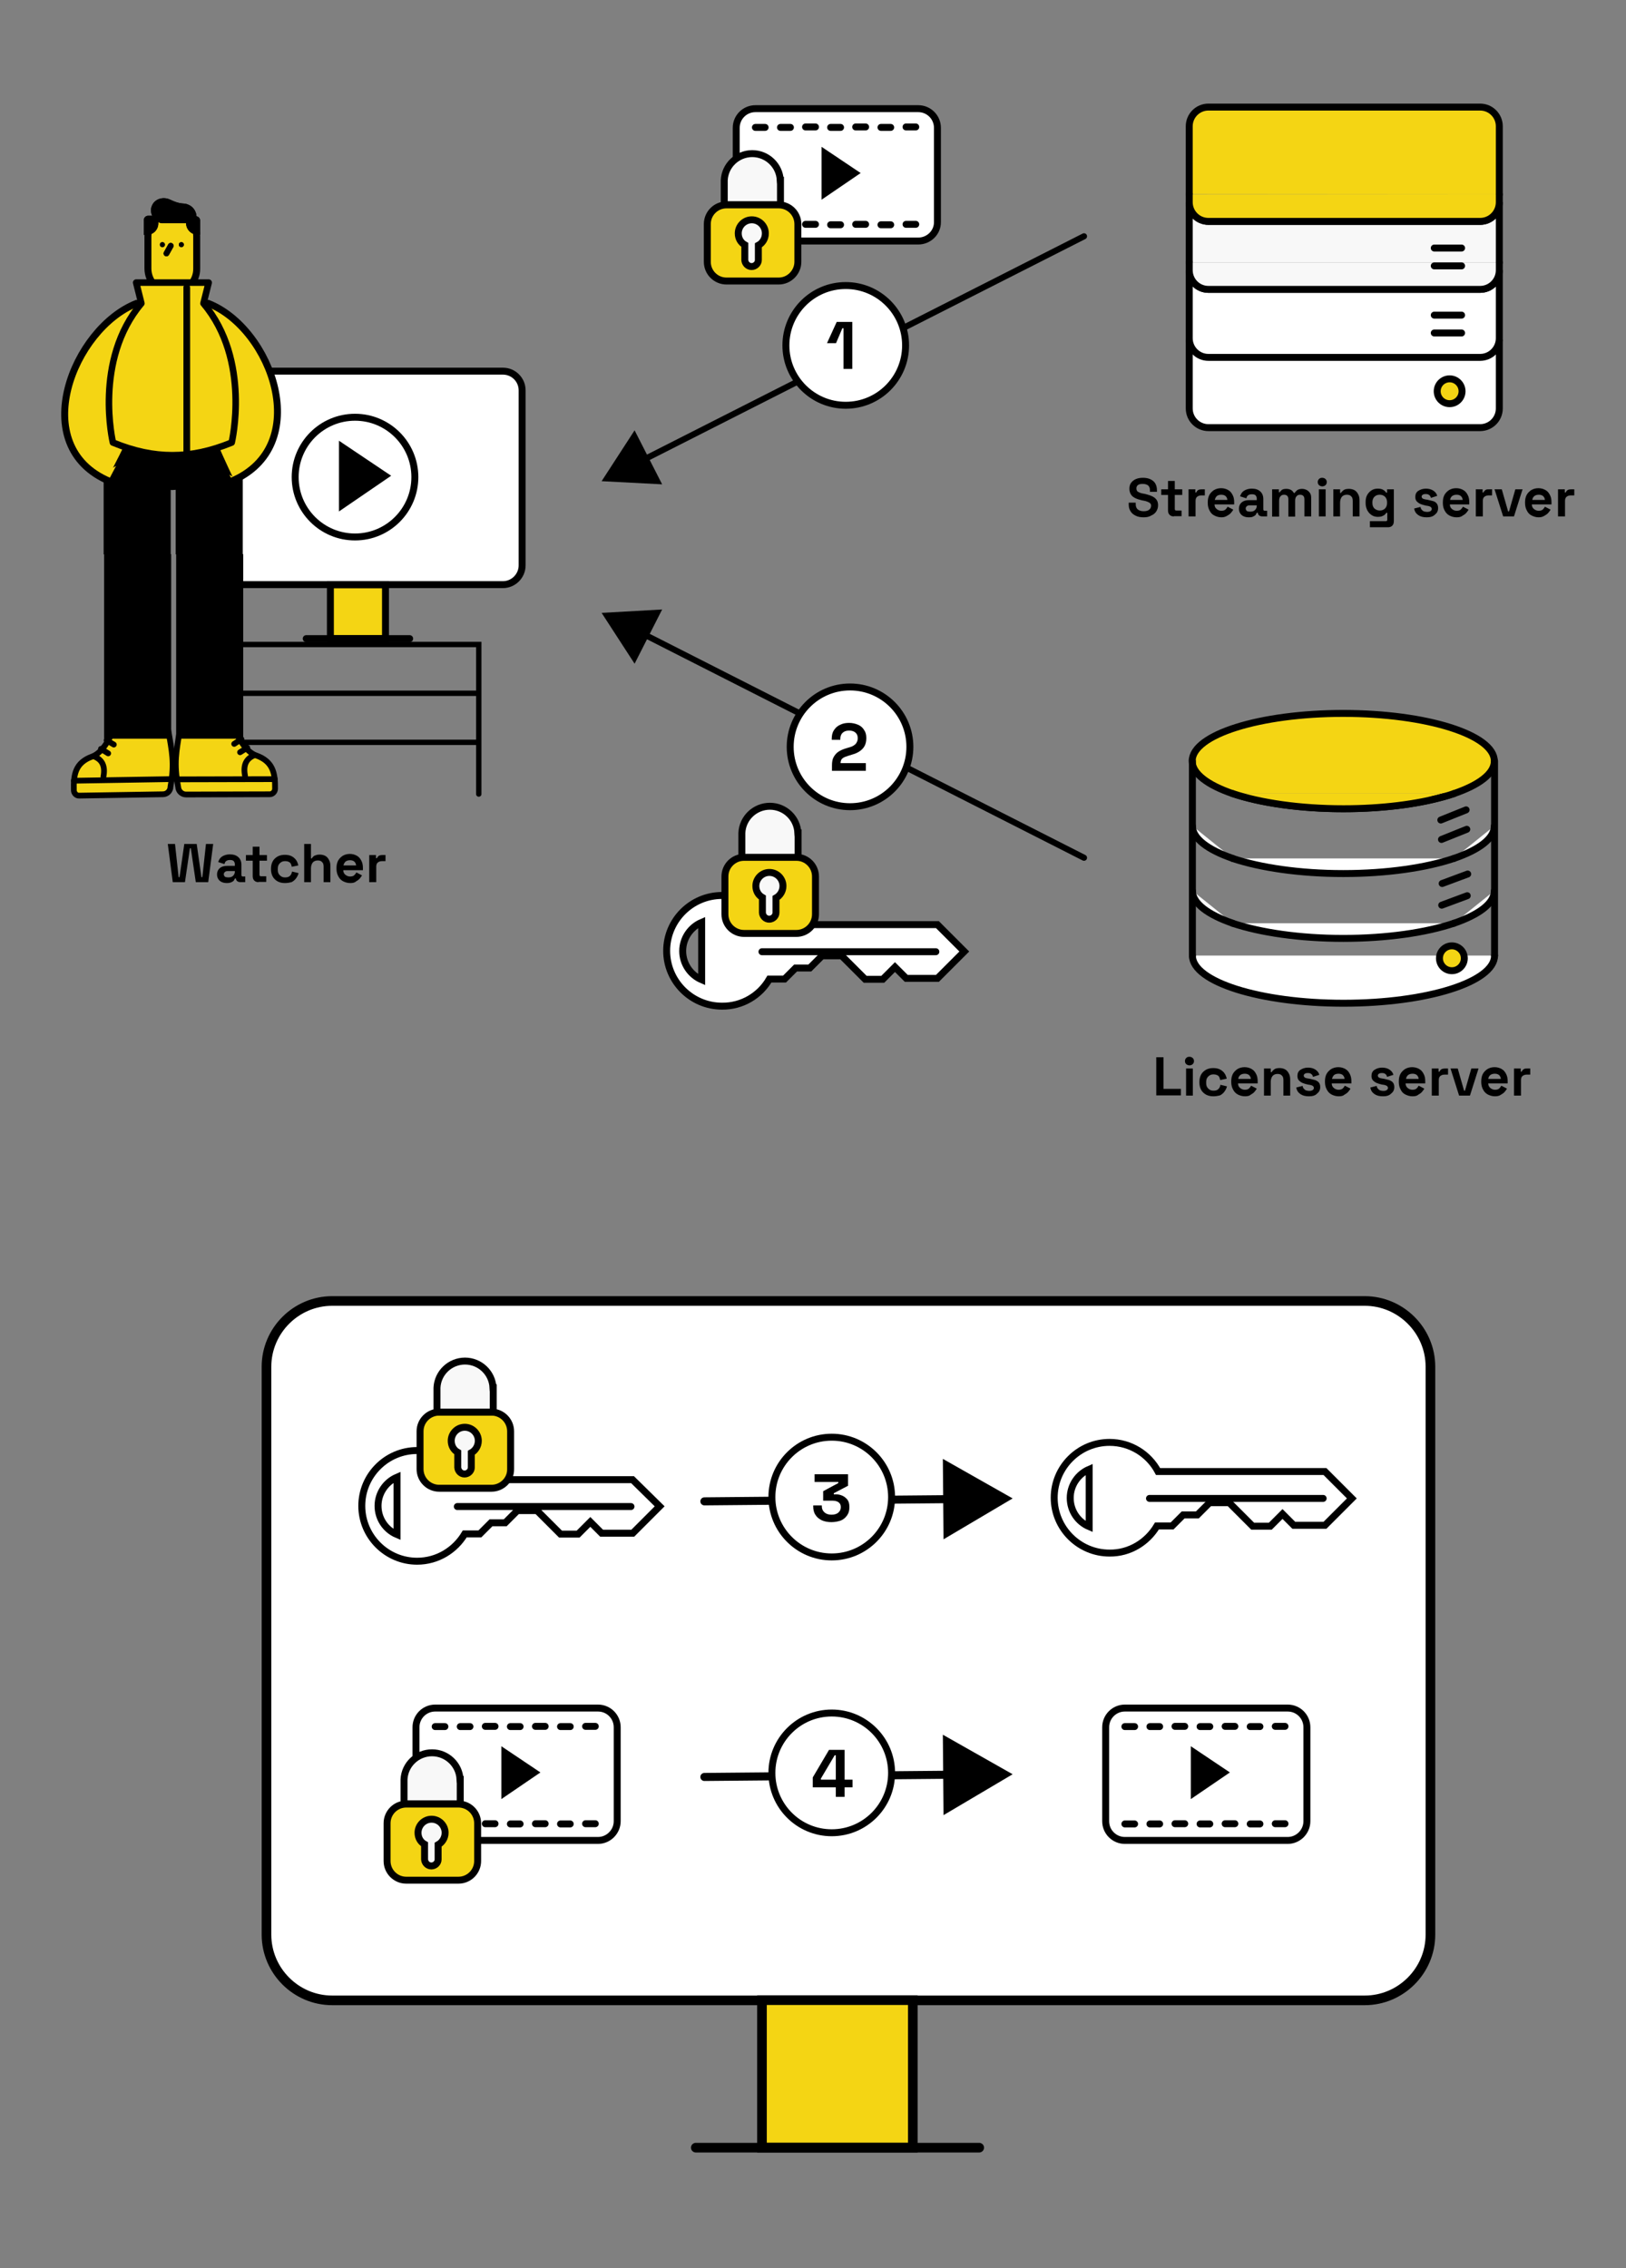 <?xml version="1.0" encoding="utf-8"?>
<!-- Generator: Adobe Illustrator 25.4.1, SVG Export Plug-In . SVG Version: 6.00 Build 0)  -->
<svg version="1.1" id="Warstwa_1" xmlns="http://www.w3.org/2000/svg" xmlns:xlink="http://www.w3.org/1999/xlink" x="0px" y="0px"
	 width="720px" height="1004px" viewBox="0 0 720 1004" style="enable-background:new 0 0 720 1004;" xml:space="preserve">
<rect x="0" y="0" width="720" height="1004" fill="#808080" stroke="none"/>
<style type="text/css">
	.st0{fill:#F4D514;stroke:#000000;stroke-width:4.342;stroke-linecap:round;stroke-miterlimit:10;}
	.st1{fill:#FFFFFF;stroke:#000000;stroke-width:4.324;stroke-linecap:round;stroke-miterlimit:10;}
	.st2{fill:#F8F8F8;stroke:#000000;stroke-width:4.324;stroke-linecap:round;stroke-miterlimit:10;}
	.st3{fill:#F4D514;stroke:#000000;stroke-width:4.324;stroke-linecap:round;stroke-miterlimit:10;}
	.st4{fill:#F8F8F8;}
	.st5{fill:none;stroke:#000000;stroke-width:3.791;stroke-linecap:round;stroke-miterlimit:10;}
	.st6{fill:#F8F8F8;stroke:#000000;stroke-width:3.566;stroke-linecap:round;stroke-miterlimit:10;}
	.st7{fill:#F4D514;stroke:#000000;stroke-width:4.075;stroke-linecap:round;stroke-linejoin:round;stroke-miterlimit:10;}
	.st8{fill:none;stroke:#000000;stroke-width:4.075;stroke-linecap:round;stroke-linejoin:round;stroke-miterlimit:10;}
	.st9{fill:#F4D514;stroke:#000000;stroke-width:3.581;stroke-linecap:round;stroke-miterlimit:10;}
	.st10{fill:#FF4D5B;stroke:#000000;stroke-width:3.566;stroke-linecap:round;stroke-miterlimit:10;}
	.st11{fill:none;stroke:#000000;stroke-width:4.324;stroke-linecap:round;stroke-miterlimit:10;}
	.st12{fill:none;stroke:#000000;stroke-width:3.345;stroke-linecap:round;stroke-miterlimit:10;}
	.st13{fill:#FFFFFF;stroke:#000000;stroke-width:6;stroke-linecap:round;stroke-miterlimit:10;}
	.st14{fill:#F4D514;stroke:#000000;stroke-width:6;stroke-linecap:round;stroke-miterlimit:10;}
	.st15{fill:#F8F8F8;stroke:#000000;stroke-width:6;stroke-linecap:round;stroke-miterlimit:10;}
	.st16{fill:none;stroke:#000000;stroke-width:5.013;stroke-linecap:round;stroke-miterlimit:10;}
	.st17{fill:#F4D514;stroke:#000000;stroke-width:4.3;stroke-linecap:round;stroke-miterlimit:10;}
	.st18{fill:#F8F8F8;stroke:#000000;stroke-width:4.3;stroke-linecap:round;stroke-miterlimit:10;}
	.st19{fill:#FFFFFF;stroke:#000000;stroke-width:3.075;stroke-linecap:round;stroke-miterlimit:10;}
	.st20{fill:#F8F8F8;stroke:#000000;stroke-width:3.075;stroke-linecap:round;stroke-miterlimit:10;}
	.st21{fill:#F4D514;stroke:#000000;stroke-width:3.075;stroke-linecap:round;stroke-miterlimit:10;}
	.st22{fill:none;stroke:#000000;stroke-width:2.696;stroke-linecap:round;stroke-miterlimit:10;}
	.st23{fill:#F8F8F8;stroke:#000000;stroke-width:2.536;stroke-linecap:round;stroke-miterlimit:10;}
	.st24{fill:#F4D514;stroke:#000000;stroke-width:2.898;stroke-linecap:round;stroke-linejoin:round;stroke-miterlimit:10;}
	.st25{fill:none;stroke:#000000;stroke-width:2.898;stroke-linecap:round;stroke-linejoin:round;stroke-miterlimit:10;}
	.st26{fill:#F4D514;stroke:#000000;stroke-width:2.546;stroke-linecap:round;stroke-miterlimit:10;}
	.st27{fill:#FF4D5B;stroke:#000000;stroke-width:2.536;stroke-linecap:round;stroke-miterlimit:10;}
	.st28{fill:none;stroke:#000000;stroke-width:3.075;stroke-linecap:round;stroke-miterlimit:10;}
	.st29{fill:none;stroke:#000000;stroke-width:2.379;stroke-linecap:round;stroke-miterlimit:10;}
	.st30{fill:#FFFFFF;stroke:#000000;stroke-width:4.266;stroke-linecap:round;stroke-miterlimit:10;}
	.st31{fill:#F4D514;stroke:#000000;stroke-width:4.266;stroke-linecap:round;stroke-miterlimit:10;}
	.st32{fill:#F8F8F8;stroke:#000000;stroke-width:4.266;stroke-linecap:round;stroke-miterlimit:10;}
	.st33{fill:none;stroke:#000000;stroke-width:3.564;stroke-linecap:round;stroke-miterlimit:10;}
</style>
<path class="st19" d="M222.7,258.8H94.3c-4.7,0-8.5-3.8-8.5-8.5v-77.5c0-4.7,3.8-8.5,8.5-8.5h128.4c4.7,0,8.5,3.8,8.5,8.5v77.5
	C231.2,254.9,227.4,258.8,222.7,258.8z"/>
<circle class="st19" cx="157.2" cy="211.2" r="26.5"/>
<path d="M150.1,195.1v31.3l23.1-15.8L150.1,195.1z"/>
<path class="st19" d="M526.6,150.7v30.1c0,4.7,3.8,8.5,8.5,8.5h120.3c4.7,0,8.5-3.8,8.5-8.5v-30.1"/>
<g>
	<path d="M76.5,390.5l-2.2-16.9h3.2l1.6,14.7h0.4l2.1-14.7h5.5l2.1,14.7h0.4l1.6-14.7h3.2l-2.2,16.9h-5.5l-2.2-15h-0.4l-2.2,15H76.5
		z"/>
	<path d="M100.6,390.9c-0.9,0-1.6-0.1-2.3-0.4c-0.7-0.3-1.2-0.7-1.6-1.3c-0.4-0.6-0.6-1.3-0.6-2.1c0-0.8,0.2-1.5,0.6-2.1
		c0.4-0.6,0.9-1,1.6-1.3c0.7-0.3,1.5-0.4,2.4-0.4h3.3v-0.7c0-0.6-0.2-1-0.5-1.4c-0.4-0.4-0.9-0.5-1.7-0.5c-0.8,0-1.3,0.2-1.7,0.5
		c-0.4,0.3-0.6,0.8-0.7,1.3l-2.8-0.9c0.2-0.6,0.5-1.2,0.9-1.7c0.4-0.5,1-0.9,1.7-1.2c0.7-0.3,1.6-0.5,2.6-0.5c1.6,0,2.8,0.4,3.7,1.2
		c0.9,0.8,1.4,1.9,1.4,3.4v4.5c0,0.5,0.2,0.7,0.7,0.7h1v2.5h-2c-0.6,0-1.1-0.1-1.5-0.4c-0.4-0.3-0.6-0.7-0.6-1.2v0H104
		c-0.1,0.2-0.2,0.4-0.4,0.8c-0.2,0.3-0.6,0.6-1.1,0.8C102.1,390.7,101.4,390.9,100.6,390.9z M101.1,388.4c0.9,0,1.6-0.2,2.1-0.7
		c0.5-0.5,0.8-1.1,0.8-1.9v-0.2h-3.1c-0.6,0-1,0.1-1.3,0.4c-0.3,0.2-0.5,0.6-0.5,1c0,0.4,0.2,0.8,0.5,1.1
		C100,388.3,100.5,388.4,101.1,388.4z"/>
	<path d="M114.5,390.5c-0.8,0-1.4-0.2-1.9-0.7c-0.5-0.5-0.7-1.1-0.7-2V381h-3v-2.5h3v-3.7h3v3.7h3.3v2.5h-3.3v6.2
		c0,0.5,0.2,0.7,0.7,0.7h2.3v2.5H114.5z"/>
	<path d="M126.2,390.9c-1.2,0-2.2-0.2-3.2-0.7c-0.9-0.5-1.7-1.2-2.2-2.1c-0.5-0.9-0.8-2-0.8-3.3v-0.3c0-1.3,0.3-2.4,0.8-3.3
		c0.5-0.9,1.3-1.6,2.2-2.1c0.9-0.5,2-0.7,3.2-0.7c1.1,0,2.1,0.2,2.9,0.6c0.8,0.4,1.5,1,2,1.7c0.5,0.7,0.8,1.5,1,2.4l-2.9,0.6
		c-0.1-0.5-0.2-0.9-0.4-1.3c-0.2-0.4-0.5-0.7-1-0.9c-0.4-0.2-0.9-0.3-1.5-0.3c-0.6,0-1.2,0.1-1.7,0.4c-0.5,0.3-0.9,0.7-1.2,1.2
		c-0.3,0.5-0.4,1.2-0.4,1.9v0.2c0,0.8,0.1,1.4,0.4,1.9c0.3,0.5,0.7,0.9,1.2,1.2c0.5,0.3,1,0.4,1.7,0.4c0.9,0,1.6-0.2,2.1-0.7
		c0.5-0.5,0.8-1.1,0.9-1.9l2.9,0.7c-0.2,0.9-0.6,1.6-1.1,2.3c-0.5,0.7-1.2,1.3-2,1.7C128.3,390.7,127.3,390.9,126.2,390.9z"/>
	<path d="M134.7,390.5v-16.9h3v6.4h0.4c0.1-0.3,0.3-0.5,0.6-0.8c0.3-0.3,0.6-0.5,1.1-0.6c0.5-0.2,1-0.3,1.8-0.3
		c0.9,0,1.8,0.2,2.5,0.6c0.7,0.4,1.2,1,1.6,1.8c0.4,0.7,0.6,1.6,0.6,2.6v7.2h-3v-6.9c0-0.9-0.2-1.6-0.7-2c-0.4-0.5-1.1-0.7-1.9-0.7
		c-0.9,0-1.7,0.3-2.2,0.9c-0.5,0.6-0.8,1.5-0.8,2.6v6.1H134.7z"/>
	<path d="M155.1,390.9c-1.2,0-2.2-0.3-3.2-0.8c-0.9-0.5-1.6-1.2-2.1-2.2c-0.5-0.9-0.8-2-0.8-3.3v-0.3c0-1.3,0.2-2.3,0.7-3.3
		c0.5-0.9,1.2-1.6,2.1-2.2c0.9-0.5,1.9-0.8,3.1-0.8c1.2,0,2.2,0.3,3.1,0.8c0.9,0.5,1.5,1.2,2,2.2c0.5,0.9,0.7,2,0.7,3.2v1h-8.7
		c0,0.8,0.3,1.5,0.9,2s1.3,0.8,2.1,0.8c0.9,0,1.5-0.2,1.9-0.6c0.4-0.4,0.7-0.8,0.9-1.2l2.5,1.3c-0.2,0.4-0.6,0.9-1,1.4
		c-0.4,0.5-1,0.9-1.7,1.3C157.1,390.7,156.2,390.9,155.1,390.9z M152.1,383.1h5.6c-0.1-0.7-0.3-1.2-0.8-1.7
		c-0.5-0.4-1.1-0.6-1.9-0.6c-0.8,0-1.5,0.2-2,0.6C152.5,381.9,152.2,382.5,152.1,383.1z"/>
	<path d="M163.5,390.5v-12h3v1.4h0.4c0.2-0.5,0.5-0.8,0.9-1.1c0.4-0.2,0.9-0.3,1.4-0.3h1.5v2.7h-1.5c-0.8,0-1.4,0.2-1.9,0.6
		c-0.5,0.4-0.7,1-0.7,1.9v6.8H163.5z"/>
</g>
<g>
	<path d="M506.4,229c-1.3,0-2.5-0.2-3.5-0.7c-1-0.5-1.8-1.1-2.3-2c-0.6-0.9-0.8-1.9-0.8-3.1v-0.7h3.1v0.7c0,1,0.3,1.8,0.9,2.3
		c0.6,0.5,1.5,0.8,2.6,0.8c1.1,0,1.9-0.2,2.5-0.7c0.5-0.4,0.8-1,0.8-1.7c0-0.5-0.1-0.8-0.4-1.1c-0.3-0.3-0.7-0.5-1.2-0.7
		c-0.5-0.2-1.1-0.4-1.8-0.5l-0.6-0.1c-1.2-0.3-2.2-0.6-3-1c-0.8-0.4-1.5-0.9-1.9-1.6c-0.4-0.6-0.7-1.5-0.7-2.5c0-1,0.2-1.9,0.7-2.6
		c0.5-0.7,1.2-1.3,2.1-1.7c0.9-0.4,1.9-0.6,3.2-0.6s2.3,0.2,3.2,0.6c0.9,0.4,1.7,1,2.2,1.8c0.5,0.8,0.8,1.8,0.8,3.1v0.7h-3.1v-0.7
		c0-0.6-0.1-1.2-0.4-1.6c-0.2-0.4-0.6-0.7-1.1-0.9c-0.5-0.2-1-0.3-1.7-0.3c-1,0-1.7,0.2-2.1,0.5c-0.5,0.4-0.7,0.9-0.7,1.5
		c0,0.4,0.1,0.8,0.3,1.1c0.2,0.3,0.5,0.5,1,0.7c0.4,0.2,1,0.4,1.7,0.5l0.6,0.1c1.2,0.3,2.3,0.6,3.2,1c0.9,0.4,1.6,0.9,2.1,1.6
		c0.5,0.7,0.7,1.5,0.7,2.5c0,1-0.3,1.9-0.8,2.7c-0.5,0.8-1.3,1.4-2.2,1.8C508.8,228.8,507.7,229,506.4,229z"/>
	<path d="M519.8,228.6c-0.8,0-1.4-0.2-1.9-0.7c-0.5-0.5-0.7-1.1-0.7-2v-6.8h-3v-2.5h3v-3.7h3v3.7h3.3v2.5h-3.3v6.2
		c0,0.5,0.2,0.7,0.7,0.7h2.3v2.5H519.8z"/>
	<path d="M526.3,228.6v-12h3v1.4h0.4c0.2-0.5,0.5-0.8,0.9-1.1c0.4-0.2,0.9-0.3,1.4-0.3h1.5v2.7H532c-0.8,0-1.4,0.2-1.9,0.6
		c-0.5,0.4-0.7,1-0.7,1.9v6.8H526.3z"/>
	<path d="M540.9,229c-1.2,0-2.2-0.3-3.2-0.8s-1.6-1.2-2.1-2.2c-0.5-0.9-0.8-2-0.8-3.3v-0.3c0-1.3,0.2-2.3,0.7-3.3
		c0.5-0.9,1.2-1.6,2.1-2.2c0.9-0.5,1.9-0.8,3.1-0.8c1.2,0,2.2,0.3,3.1,0.8c0.9,0.5,1.5,1.2,2,2.2c0.5,0.9,0.7,2,0.7,3.2v1h-8.7
		c0,0.8,0.3,1.5,0.9,2c0.6,0.5,1.3,0.8,2.1,0.8c0.9,0,1.5-0.2,1.9-0.6c0.4-0.4,0.7-0.8,0.9-1.2l2.5,1.3c-0.2,0.4-0.6,0.9-1,1.4
		c-0.4,0.5-1,0.9-1.7,1.3S542,229,540.9,229z M537.9,221.3h5.6c-0.1-0.7-0.3-1.2-0.8-1.7c-0.5-0.4-1.1-0.6-1.9-0.6
		c-0.8,0-1.5,0.2-2,0.6C538.4,220,538.1,220.6,537.9,221.3z"/>
	<path d="M553.1,229c-0.9,0-1.6-0.1-2.3-0.4c-0.7-0.3-1.2-0.7-1.6-1.3c-0.4-0.6-0.6-1.3-0.6-2.1c0-0.8,0.2-1.5,0.6-2.1
		c0.4-0.6,0.9-1,1.6-1.3c0.7-0.3,1.5-0.4,2.4-0.4h3.3v-0.7c0-0.6-0.2-1-0.5-1.4c-0.4-0.4-0.9-0.5-1.7-0.5c-0.8,0-1.3,0.2-1.7,0.5
		s-0.6,0.8-0.7,1.3l-2.8-0.9c0.2-0.6,0.5-1.2,0.9-1.7c0.4-0.5,1-0.9,1.7-1.2c0.7-0.3,1.6-0.5,2.6-0.5c1.6,0,2.8,0.4,3.7,1.2
		c0.9,0.8,1.4,1.9,1.4,3.4v4.5c0,0.5,0.2,0.7,0.7,0.7h1v2.5h-2c-0.6,0-1.1-0.1-1.5-0.4c-0.4-0.3-0.6-0.7-0.6-1.2v0h-0.5
		c-0.1,0.2-0.2,0.4-0.4,0.8c-0.2,0.3-0.6,0.6-1.1,0.8C554.6,228.9,553.9,229,553.1,229z M553.6,226.5c0.9,0,1.6-0.2,2.1-0.7
		c0.5-0.5,0.8-1.1,0.8-1.9v-0.2h-3.1c-0.6,0-1,0.1-1.3,0.4c-0.3,0.2-0.5,0.6-0.5,1c0,0.4,0.2,0.8,0.5,1.1
		C552.5,226.4,553,226.5,553.6,226.5z"/>
	<path d="M563.3,228.6v-12h3v1.3h0.4c0.2-0.4,0.6-0.8,1-1.1c0.5-0.3,1.1-0.4,1.9-0.4c0.9,0,1.5,0.2,2.1,0.5c0.5,0.3,0.9,0.8,1.2,1.3
		h0.4c0.3-0.5,0.7-0.9,1.2-1.3c0.5-0.3,1.2-0.5,2.1-0.5c0.7,0,1.4,0.2,2,0.5c0.6,0.3,1.1,0.8,1.5,1.4c0.4,0.6,0.5,1.4,0.5,2.4v7.9
		h-3V221c0-0.7-0.2-1.2-0.5-1.5c-0.3-0.3-0.8-0.5-1.4-0.5c-0.7,0-1.2,0.2-1.6,0.7c-0.4,0.4-0.6,1.1-0.6,1.9v7.1h-3V221
		c0-0.7-0.2-1.2-0.5-1.5c-0.3-0.3-0.8-0.5-1.4-0.5c-0.7,0-1.2,0.2-1.6,0.7c-0.4,0.4-0.6,1.1-0.6,1.9v7.1H563.3z"/>
	<path d="M585.5,215.3c-0.5,0-1-0.2-1.4-0.5c-0.4-0.4-0.6-0.8-0.6-1.4c0-0.6,0.2-1,0.6-1.4c0.4-0.4,0.8-0.5,1.4-0.5
		c0.6,0,1,0.2,1.4,0.5c0.4,0.4,0.6,0.8,0.6,1.4c0,0.6-0.2,1-0.6,1.4C586.5,215.1,586.1,215.3,585.5,215.3z M584,228.6v-12h3v12H584z
		"/>
	<path d="M590.4,228.6v-12h3v1.6h0.4c0.2-0.4,0.6-0.8,1.1-1.2c0.5-0.4,1.3-0.6,2.4-0.6c0.9,0,1.8,0.2,2.5,0.6c0.7,0.4,1.2,1,1.6,1.8
		c0.4,0.7,0.6,1.6,0.6,2.6v7.2h-3v-6.9c0-0.9-0.2-1.6-0.7-2c-0.4-0.5-1.1-0.7-1.9-0.7c-0.9,0-1.7,0.3-2.2,0.9
		c-0.5,0.6-0.8,1.5-0.8,2.6v6.1H590.4z"/>
	<path d="M604.7,222.7v-0.4c0-1.3,0.2-2.3,0.7-3.2c0.5-0.9,1.2-1.6,2-2.1c0.8-0.5,1.7-0.7,2.7-0.7c1.1,0,1.9,0.2,2.5,0.6
		c0.6,0.4,1,0.8,1.2,1.2h0.4v-1.5h3v14.1c0,0.8-0.2,1.5-0.7,2c-0.5,0.5-1.1,0.7-1.9,0.7h-8v-2.7h7c0.5,0,0.7-0.2,0.7-0.7V227h-0.4
		c-0.2,0.3-0.4,0.5-0.7,0.8c-0.3,0.3-0.7,0.5-1.2,0.7c-0.5,0.2-1.1,0.3-1.8,0.3c-1,0-1.9-0.2-2.7-0.7c-0.8-0.5-1.5-1.2-2-2.1
		C605,225,604.7,224,604.7,222.7z M611,226c0.9,0,1.7-0.3,2.3-0.9c0.6-0.6,0.9-1.4,0.9-2.5v-0.2c0-1.1-0.3-1.9-0.9-2.5
		c-0.6-0.6-1.4-0.9-2.4-0.9c-0.9,0-1.7,0.3-2.3,0.9c-0.6,0.6-0.9,1.4-0.9,2.5v0.2c0,1.1,0.3,1.9,0.9,2.5
		C609.3,225.7,610.1,226,611,226z"/>
	<path d="M631.8,229c-1.6,0-2.8-0.3-3.8-1c-1-0.7-1.6-1.6-1.8-2.9l2.8-0.7c0.1,0.6,0.3,1,0.6,1.3c0.3,0.3,0.6,0.6,1,0.7
		s0.8,0.2,1.3,0.2c0.7,0,1.2-0.1,1.6-0.4c0.3-0.2,0.5-0.6,0.5-0.9s-0.2-0.7-0.5-0.9c-0.3-0.2-0.8-0.4-1.5-0.5l-0.7-0.1
		c-0.8-0.2-1.6-0.4-2.3-0.7c-0.7-0.3-1.2-0.7-1.7-1.2c-0.4-0.5-0.6-1.1-0.6-1.9c0-1.2,0.4-2.1,1.3-2.7c0.9-0.6,2-1,3.4-1
		c1.3,0,2.4,0.3,3.3,0.9c0.9,0.6,1.5,1.4,1.7,2.3l-2.8,0.9c-0.1-0.6-0.4-1-0.8-1.3c-0.4-0.3-0.9-0.4-1.5-0.4c-0.6,0-1,0.1-1.3,0.3
		c-0.3,0.2-0.5,0.5-0.5,0.8c0,0.4,0.2,0.7,0.5,0.9c0.3,0.2,0.8,0.3,1.3,0.4l0.7,0.1c0.9,0.2,1.7,0.4,2.5,0.6s1.3,0.6,1.7,1.1
		c0.4,0.5,0.6,1.2,0.6,2c0,1.3-0.5,2.2-1.4,2.9C634.6,228.6,633.4,229,631.8,229z"/>
	<path d="M645,229c-1.2,0-2.2-0.3-3.2-0.8c-0.9-0.5-1.6-1.2-2.1-2.2c-0.5-0.9-0.8-2-0.8-3.3v-0.3c0-1.3,0.2-2.3,0.7-3.3
		c0.5-0.9,1.2-1.6,2.1-2.2c0.9-0.5,1.9-0.8,3.1-0.8c1.2,0,2.2,0.3,3.1,0.8c0.9,0.5,1.5,1.2,2,2.2c0.5,0.9,0.7,2,0.7,3.2v1H642
		c0,0.8,0.3,1.5,0.9,2c0.6,0.5,1.3,0.8,2.1,0.8c0.9,0,1.5-0.2,1.9-0.6c0.4-0.4,0.7-0.8,0.9-1.2l2.5,1.3c-0.2,0.4-0.6,0.9-1,1.4
		c-0.4,0.5-1,0.9-1.7,1.3C647,228.8,646.1,229,645,229z M642.1,221.3h5.6c-0.1-0.7-0.3-1.2-0.8-1.7c-0.5-0.4-1.1-0.6-1.9-0.6
		c-0.8,0-1.5,0.2-2,0.6C642.5,220,642.2,220.6,642.1,221.3z"/>
	<path d="M653.5,228.6v-12h3v1.4h0.4c0.2-0.5,0.5-0.8,0.9-1.1s0.9-0.3,1.4-0.3h1.5v2.7h-1.5c-0.8,0-1.4,0.2-1.9,0.6
		c-0.5,0.4-0.7,1-0.7,1.9v6.8H653.5z"/>
	<path d="M665.6,228.6l-3.8-12h3.2l2.8,9.8h0.4l2.8-9.8h3.2l-3.8,12H665.6z"/>
	<path d="M681.4,229c-1.2,0-2.2-0.3-3.2-0.8s-1.6-1.2-2.1-2.2c-0.5-0.9-0.8-2-0.8-3.3v-0.3c0-1.3,0.2-2.3,0.7-3.3
		c0.5-0.9,1.2-1.6,2.1-2.2c0.9-0.5,1.9-0.8,3.1-0.8c1.2,0,2.2,0.3,3.1,0.8c0.9,0.5,1.5,1.2,2,2.2c0.5,0.9,0.7,2,0.7,3.2v1h-8.7
		c0,0.8,0.3,1.5,0.9,2c0.6,0.5,1.3,0.8,2.1,0.8c0.9,0,1.5-0.2,1.9-0.6c0.4-0.4,0.7-0.8,0.9-1.2l2.5,1.3c-0.2,0.4-0.6,0.9-1,1.4
		c-0.4,0.5-1,0.9-1.7,1.3S682.5,229,681.4,229z M678.5,221.3h5.6c-0.1-0.7-0.3-1.2-0.8-1.7c-0.5-0.4-1.1-0.6-1.9-0.6
		c-0.8,0-1.5,0.2-2,0.6C678.9,220,678.6,220.6,678.5,221.3z"/>
	<path d="M689.9,228.6v-12h3v1.4h0.4c0.2-0.5,0.5-0.8,0.9-1.1c0.4-0.2,0.9-0.3,1.4-0.3h1.5v2.7h-1.5c-0.8,0-1.4,0.2-1.9,0.6
		c-0.5,0.4-0.7,1-0.7,1.9v6.8H689.9z"/>
</g>
<g>
	<path d="M512,485V468h3.2v14h7.7v2.9H512z"/>
	<path d="M526.7,471.6c-0.5,0-1-0.2-1.4-0.5c-0.4-0.4-0.6-0.8-0.6-1.4c0-0.6,0.2-1,0.6-1.4c0.4-0.4,0.8-0.5,1.4-0.5
		c0.6,0,1,0.2,1.4,0.5c0.4,0.4,0.6,0.8,0.6,1.4c0,0.6-0.2,1-0.6,1.4C527.7,471.4,527.3,471.6,526.7,471.6z M525.2,485v-12h3v12
		H525.2z"/>
	<path d="M537.3,485.3c-1.2,0-2.2-0.2-3.2-0.7c-0.9-0.5-1.7-1.2-2.2-2.1c-0.5-0.9-0.8-2-0.8-3.3v-0.3c0-1.3,0.3-2.4,0.8-3.3
		c0.5-0.9,1.3-1.6,2.2-2.1c0.9-0.5,2-0.7,3.2-0.7c1.1,0,2.1,0.2,2.9,0.6c0.8,0.4,1.5,1,2,1.7c0.5,0.7,0.8,1.5,1,2.4l-2.9,0.6
		c-0.1-0.5-0.2-0.9-0.4-1.3c-0.2-0.4-0.5-0.7-1-0.9s-0.9-0.3-1.5-0.3c-0.6,0-1.2,0.1-1.7,0.4c-0.5,0.3-0.9,0.7-1.2,1.2
		s-0.4,1.2-0.4,1.9v0.2c0,0.8,0.1,1.4,0.4,1.9c0.3,0.5,0.7,0.9,1.2,1.2c0.5,0.3,1,0.4,1.7,0.4c0.9,0,1.6-0.2,2.1-0.7
		c0.5-0.5,0.8-1.1,0.9-1.9l2.9,0.7c-0.2,0.9-0.6,1.6-1.1,2.3c-0.5,0.7-1.2,1.3-2,1.7C539.4,485.1,538.4,485.3,537.3,485.3z"/>
	<path d="M551.3,485.3c-1.2,0-2.2-0.3-3.2-0.8c-0.9-0.5-1.6-1.2-2.1-2.2c-0.5-0.9-0.8-2-0.8-3.3v-0.3c0-1.3,0.2-2.3,0.7-3.3
		c0.5-0.9,1.2-1.6,2.1-2.2c0.9-0.5,1.9-0.8,3.1-0.8c1.2,0,2.2,0.3,3.1,0.8c0.9,0.5,1.5,1.2,2,2.2c0.5,0.9,0.7,2,0.7,3.2v1h-8.7
		c0,0.8,0.3,1.5,0.9,2c0.6,0.5,1.3,0.8,2.1,0.8c0.9,0,1.5-0.2,1.9-0.6c0.4-0.4,0.7-0.8,0.9-1.2l2.5,1.3c-0.2,0.4-0.6,0.9-1,1.4
		c-0.4,0.5-1,0.9-1.7,1.3C553.3,485.1,552.4,485.3,551.3,485.3z M548.3,477.6h5.6c-0.1-0.7-0.3-1.2-0.8-1.7
		c-0.5-0.4-1.1-0.6-1.9-0.6c-0.8,0-1.5,0.2-2,0.6C548.7,476.3,548.4,476.9,548.3,477.6z"/>
	<path d="M559.7,485v-12h3v1.6h0.4c0.2-0.4,0.6-0.8,1.1-1.2c0.5-0.4,1.3-0.6,2.4-0.6c0.9,0,1.8,0.2,2.5,0.6c0.7,0.4,1.2,1,1.6,1.8
		c0.4,0.7,0.6,1.6,0.6,2.6v7.2h-3v-6.9c0-0.9-0.2-1.6-0.7-2c-0.4-0.5-1.1-0.7-1.9-0.7c-0.9,0-1.7,0.3-2.2,0.9
		c-0.5,0.6-0.8,1.5-0.8,2.6v6.1H559.7z"/>
	<path d="M579.6,485.3c-1.6,0-2.8-0.3-3.8-1s-1.6-1.6-1.8-2.9l2.8-0.7c0.1,0.6,0.3,1,0.6,1.3c0.3,0.3,0.6,0.6,1,0.7
		c0.4,0.1,0.8,0.2,1.3,0.2c0.7,0,1.2-0.1,1.6-0.4c0.3-0.2,0.5-0.6,0.5-0.9s-0.2-0.7-0.5-0.9c-0.3-0.2-0.8-0.4-1.5-0.5l-0.7-0.1
		c-0.8-0.2-1.6-0.4-2.3-0.7s-1.2-0.7-1.7-1.2c-0.4-0.5-0.6-1.1-0.6-1.9c0-1.2,0.4-2.1,1.3-2.7c0.9-0.6,2-1,3.4-1
		c1.3,0,2.4,0.3,3.3,0.9c0.9,0.6,1.5,1.4,1.7,2.3l-2.8,0.9c-0.1-0.6-0.4-1-0.8-1.3c-0.4-0.3-0.9-0.4-1.5-0.4c-0.6,0-1,0.1-1.3,0.3
		c-0.3,0.2-0.5,0.5-0.5,0.8c0,0.4,0.2,0.7,0.5,0.9c0.3,0.2,0.8,0.3,1.3,0.4l0.7,0.1c0.9,0.2,1.7,0.4,2.5,0.6
		c0.7,0.3,1.3,0.6,1.7,1.1c0.4,0.5,0.6,1.2,0.6,2c0,1.3-0.5,2.2-1.4,2.9C582.4,485,581.1,485.3,579.6,485.3z"/>
	<path d="M592.8,485.3c-1.2,0-2.2-0.3-3.2-0.8c-0.9-0.5-1.6-1.2-2.1-2.2c-0.5-0.9-0.8-2-0.8-3.3v-0.3c0-1.3,0.2-2.3,0.7-3.3
		c0.5-0.9,1.2-1.6,2.1-2.2c0.9-0.5,1.9-0.8,3.1-0.8c1.2,0,2.2,0.3,3.1,0.8c0.9,0.5,1.5,1.2,2,2.2s0.7,2,0.7,3.2v1h-8.7
		c0,0.8,0.3,1.5,0.9,2c0.6,0.5,1.3,0.8,2.1,0.8c0.9,0,1.5-0.2,1.9-0.6c0.4-0.4,0.7-0.8,0.9-1.2l2.5,1.3c-0.2,0.4-0.6,0.9-1,1.4
		c-0.4,0.5-1,0.9-1.7,1.3C594.8,485.1,593.9,485.3,592.8,485.3z M589.8,477.6h5.6c-0.1-0.7-0.3-1.2-0.8-1.7
		c-0.5-0.4-1.1-0.6-1.9-0.6c-0.8,0-1.5,0.2-2,0.6C590.3,476.3,590,476.9,589.8,477.6z"/>
	<path d="M612.4,485.3c-1.6,0-2.8-0.3-3.8-1c-1-0.7-1.6-1.6-1.8-2.9l2.8-0.7c0.1,0.6,0.3,1,0.6,1.3c0.3,0.3,0.6,0.6,1,0.7
		c0.4,0.1,0.8,0.2,1.3,0.2c0.7,0,1.2-0.1,1.6-0.4c0.3-0.2,0.5-0.6,0.5-0.9s-0.2-0.7-0.5-0.9c-0.3-0.2-0.8-0.4-1.5-0.5l-0.7-0.1
		c-0.8-0.2-1.6-0.4-2.3-0.7c-0.7-0.3-1.2-0.7-1.7-1.2c-0.4-0.5-0.6-1.1-0.6-1.9c0-1.2,0.4-2.1,1.3-2.7c0.9-0.6,2-1,3.4-1
		c1.3,0,2.4,0.3,3.3,0.9c0.9,0.6,1.5,1.4,1.7,2.3l-2.8,0.9c-0.1-0.6-0.4-1-0.8-1.3c-0.4-0.3-0.9-0.4-1.5-0.4c-0.6,0-1,0.1-1.3,0.3
		c-0.3,0.2-0.5,0.5-0.5,0.8c0,0.4,0.2,0.7,0.5,0.9s0.8,0.3,1.3,0.4l0.7,0.1c0.9,0.2,1.7,0.4,2.5,0.6c0.7,0.3,1.3,0.6,1.7,1.1
		c0.4,0.5,0.6,1.2,0.6,2c0,1.3-0.5,2.2-1.4,2.9C615.1,485,613.9,485.3,612.4,485.3z"/>
	<path d="M625.5,485.3c-1.2,0-2.2-0.3-3.2-0.8s-1.6-1.2-2.1-2.2c-0.5-0.9-0.8-2-0.8-3.3v-0.3c0-1.3,0.2-2.3,0.7-3.3
		c0.5-0.9,1.2-1.6,2.1-2.2c0.9-0.5,1.9-0.8,3.1-0.8c1.2,0,2.2,0.3,3.1,0.8c0.9,0.5,1.5,1.2,2,2.2c0.5,0.9,0.7,2,0.7,3.2v1h-8.7
		c0,0.8,0.3,1.5,0.9,2c0.6,0.5,1.3,0.8,2.1,0.8c0.9,0,1.5-0.2,1.9-0.6c0.4-0.4,0.7-0.8,0.9-1.2l2.5,1.3c-0.2,0.4-0.6,0.9-1,1.4
		c-0.4,0.5-1,0.9-1.7,1.3C627.5,485.1,626.6,485.3,625.5,485.3z M622.6,477.6h5.6c-0.1-0.7-0.3-1.2-0.8-1.7
		c-0.5-0.4-1.1-0.6-1.9-0.6c-0.8,0-1.5,0.2-2,0.6C623,476.3,622.7,476.9,622.6,477.6z"/>
	<path d="M634,485v-12h3v1.4h0.4c0.2-0.5,0.5-0.8,0.9-1.1c0.4-0.2,0.9-0.3,1.4-0.3h1.5v2.7h-1.5c-0.8,0-1.4,0.2-1.9,0.6
		c-0.5,0.4-0.7,1-0.7,1.9v6.8H634z"/>
	<path d="M646.1,485l-3.8-12h3.2l2.8,9.8h0.4l2.8-9.8h3.2l-3.8,12H646.1z"/>
	<path d="M662,485.3c-1.2,0-2.2-0.3-3.2-0.8c-0.9-0.5-1.6-1.2-2.1-2.2c-0.5-0.9-0.8-2-0.8-3.3v-0.3c0-1.3,0.2-2.3,0.7-3.3
		c0.5-0.9,1.2-1.6,2.1-2.2c0.9-0.5,1.9-0.8,3.1-0.8c1.2,0,2.2,0.3,3.1,0.8c0.9,0.5,1.5,1.2,2,2.2c0.5,0.9,0.7,2,0.7,3.2v1H659
		c0,0.8,0.3,1.5,0.9,2c0.6,0.5,1.3,0.8,2.1,0.8c0.9,0,1.5-0.2,1.9-0.6c0.4-0.4,0.7-0.8,0.9-1.2l2.5,1.3c-0.2,0.4-0.6,0.9-1,1.4
		c-0.4,0.5-1,0.9-1.7,1.3C664,485.1,663,485.3,662,485.3z M659,477.6h5.6c-0.1-0.7-0.3-1.2-0.8-1.7c-0.5-0.4-1.1-0.6-1.9-0.6
		c-0.8,0-1.5,0.2-2,0.6C659.4,476.3,659.1,476.9,659,477.6z"/>
	<path d="M670.4,485v-12h3v1.4h0.4c0.2-0.5,0.5-0.8,0.9-1.1s0.9-0.3,1.4-0.3h1.5v2.7h-1.5c-0.8,0-1.4,0.2-1.9,0.6
		c-0.5,0.4-0.7,1-0.7,1.9v6.8H670.4z"/>
</g>
<path class="st19" d="M643.8,408.7c-12.2,4.1-29.6,6.7-49,6.7c-19.3,0-36.7-2.6-49-6.7"/>
<path class="st19" d="M528,423c0,11.6,29.9,21.1,66.9,21.1s66.9-9.4,66.9-21.1"/>
<path class="st19" d="M643.8,380c-12.2,4.1-29.6,6.7-49,6.7c-19.3,0-36.7-2.6-49-6.7"/>
<path class="st20" d="M643.8,408.7c11.1-3.8,17.9-8.8,17.9-14.4"/>
<path class="st20" d="M528,394.3c0,5.5,6.8,10.6,17.9,14.4"/>
<path class="st21" d="M643.8,351.3c-12.2,4.1-29.6,6.7-49,6.7c-19.3,0-36.7-2.6-49-6.7"/>
<path class="st20" d="M643.8,380c11.1-3.8,17.9-8.8,17.9-14.4"/>
<path class="st20" d="M528,365.6c0,5.5,6.8,10.6,17.9,14.4"/>
<path class="st21" d="M643.8,351.3c11.1-3.8,17.9-8.8,17.9-14.4c0-11.6-29.9-21.1-66.9-21.1s-66.9,9.4-66.9,21.1
	c0,5.5,6.8,10.6,17.9,14.4"/>
<path class="st21" d="M639.2,352.7c1.6-0.4,3.1-0.9,4.6-1.4"/>
<path class="st21" d="M545.9,351.3c12.2,4.1,29.6,6.7,49,6.7c17,0,32.5-2,44.3-5.3"/>
<line class="st20" x1="528" y1="336.9" x2="528" y2="423"/>
<line class="st20" x1="661.8" y1="336.9" x2="661.8" y2="423"/>
<g>
	<line class="st4" x1="266.4" y1="213" x2="480" y2="104.6"/>
	<g>
		<line class="st22" x1="283.6" y1="204.2" x2="480" y2="104.6"/>
		<g>
			<polygon points="293.2,214.4 266.4,213 281,190.5 			"/>
		</g>
	</g>
</g>
<g>
	<line class="st4" x1="266.4" y1="271.3" x2="480" y2="379.7"/>
	<g>
		<line class="st22" x1="283.6" y1="280" x2="480" y2="379.7"/>
		<g>
			<polygon points="281,293.8 266.4,271.3 293.2,269.8 			"/>
		</g>
	</g>
</g>
<path class="st19" d="M655.4,128.1H535.1c-4.7,0-8.5-3.8-8.5-8.5v30.1c0,4.7,3.8,8.5,8.5,8.5h120.3c4.7,0,8.5-3.8,8.5-8.5v-30.1
	C663.9,124.3,660.1,128.1,655.4,128.1z"/>
<path class="st20" d="M663.9,116.2V89.5c0,4.7-3.8,8.5-8.5,8.5H535.1c-4.7,0-8.5-3.8-8.5-8.5v26.7"/>
<path class="st20" d="M526.6,116.2v3.4c0,4.7,3.8,8.5,8.5,8.5h120.3c4.7,0,8.5-3.8,8.5-8.5v-3.4"/>
<path class="st21" d="M663.9,86.1V55.9c0-4.7-3.8-8.5-8.5-8.5H535.1c-4.7,0-8.5,3.8-8.5,8.5v30.1"/>
<path class="st21" d="M526.6,86.1v3.4c0,4.7,3.8,8.5,8.5,8.5h120.3c4.7,0,8.5-3.8,8.5-8.5v-3.4"/>
<rect x="45.9" y="191.8" width="29.7" height="53.6"/>
<rect x="77.8" y="191.8" width="29.7" height="53.6"/>
<path class="st21" d="M66.7,171.4c0.2-11.7,0.7-23.6-1.3-35.3c-2.5-0.1-2.4-1.9-4.9-1.8c-28.1,11-49,63.3-11.9,78.8
	C48.6,213.1,66.6,179.7,66.7,171.4z"/>
<path class="st21" d="M86,171.4c-0.2-11.7-0.7-23.6,1.3-35.3c2.5-0.1,2.4-1.9,4.9-1.8c28.1,11,47.2,63.3,10.1,78.8
	C102.2,213.1,86.2,179.7,86,171.4z"/>
<path class="st21" d="M76.3,129.7L76.3,129.7c-6,0-10.8-4.9-10.8-10.8v-14.2c0-6,4.9-10.8,10.8-10.8h0c6,0,10.8,4.9,10.8,10.8v14.2
	C87.2,124.8,82.3,129.7,76.3,129.7z"/>
<circle cx="80.3" cy="108.3" r="1.1"/>
<circle cx="71.9" cy="108.3" r="1.1"/>
<line class="st23" x1="75.6" y1="108.8" x2="73.7" y2="112.2"/>
<path d="M83.8,90.8c-0.8-0.4-1.7-0.7-2.6-0.7c-2-0.1-4-0.8-5.8-1.7c0,0,0,0,0,0c-3.1-1.5-6.7-0.4-8,2.4c-1.4,2.8,0,6.3,3.1,7.7
	c0.3,0.1,0.6,0.3,0.9,0.3h4h11c0-0.1,0.1-0.2,0.1-0.3C87.8,95.7,86.6,92.2,83.8,90.8z"/>
<path d="M88.5,103.9h-1c-2.8,0-5.1-2.3-5.1-5.1v-3.1h4.3c1,0,1.9,0.8,1.9,1.9V103.9z"/>
<path d="M63.8,104H65c2.8,0,5.1-2.3,5.1-5.1v-3.4h-4.5c-1,0-1.9,0.8-1.9,1.9V104z"/>
<path class="st24" d="M90.1,134.3l2.3-9.2H75.5H60.3l2.3,9.2C41.3,159.5,50,195.9,50,195.9c9.5,3.9,18,5.6,26.2,5.6v0
	c0,0,0.1,0,0.1,0c0,0,0.1,0,0.1,0v0c8.2,0,16.7-1.7,26.2-5.6C102.6,195.9,111.3,159.5,90.1,134.3z"/>
<line class="st25" x1="82.7" y1="127.3" x2="82.7" y2="199.7"/>
<g>
	<g>
		<path class="st26" d="M74.5,323.1l-22.9-3.8c0,0-3.8,13-10.8,15.6c-7.4,2.7-8.3,7.9-8.1,14.9c0,1.3,1.1,2.5,2.4,2.4l37-0.6
			c1.9,0,3.4-1.5,3.4-3.4C77.4,337.6,76.1,332.7,74.5,323.1z"/>
		<line class="st26" x1="47.9" y1="333.5" x2="44.7" y2="331.5"/>
		<line class="st26" x1="50.4" y1="329.6" x2="47.2" y2="327.7"/>
		<line class="st26" x1="32.7" y1="345.6" x2="75.1" y2="344.9"/>
	</g>
	<path class="st26" d="M41.5,334.8c3.8,1.4,5.2,4.4,4.3,9"/>
</g>
<g>
	<g>
		<path class="st26" d="M79.6,323.2l22.8-4.2c0,0,4,12.9,11,15.4c7.4,2.6,8.5,7.8,8.4,14.7c0,1.3-1,2.5-2.4,2.5l-37,0.1
			c-1.9,0-3.4-1.5-3.5-3.3C76.9,337.7,78.1,332.8,79.6,323.2z"/>
		<line class="st26" x1="106.3" y1="333" x2="109.5" y2="331"/>
		<line class="st26" x1="103.7" y1="329.3" x2="106.9" y2="327.2"/>
		<line class="st26" x1="121.7" y1="344.9" x2="79.3" y2="345"/>
	</g>
	<path class="st26" d="M112.7,334.3c-3.8,1.5-5.1,4.5-4.2,9.1"/>
</g>
<g>
	<rect x="46.1" y="245.3" width="29.7" height="81.7"/>
	<rect x="78" y="245.3" width="29.7" height="81.7"/>
</g>
<ellipse cx="76.3" cy="209.2" rx="7.5" ry="7.7"/>
<circle cx="80.3" cy="108.3" r="1.1"/>
<circle cx="71.9" cy="108.3" r="1.1"/>
<line class="st27" x1="75.6" y1="108.8" x2="73.7" y2="112.2"/>
<path d="M83.8,90.8c-0.8-0.4-1.7-0.7-2.6-0.7c-2-0.1-4-0.8-5.8-1.7c0,0,0,0,0,0c-3.1-1.5-6.7-0.4-8,2.4c-1.4,2.8,0,6.3,3.1,7.7
	c0.3,0.1,0.6,0.3,0.9,0.3h4h11c0-0.1,0.1-0.2,0.1-0.3C87.8,95.7,86.6,92.2,83.8,90.8z"/>
<path d="M88.5,103.9h-1c-2.8,0-5.1-2.3-5.1-5.1v-3.1h4.3c1,0,1.9,0.8,1.9,1.9V103.9z"/>
<path d="M63.8,104H65c2.8,0,5.1-2.3,5.1-5.1v-3.4h-4.5c-1,0-1.9,0.8-1.9,1.9V104z"/>
<line class="st24" x1="82.7" y1="127.3" x2="82.7" y2="199.7"/>
<ellipse cx="76.3" cy="209.2" rx="7.5" ry="7.7"/>
<g>
	<circle class="st19" cx="374.5" cy="152.9" r="26.5"/>
	<g>
		<path d="M373.5,163.3v-18H373l-2.8,6.6h-4l4.3-9.4h6.9v20.8H373.5z"/>
	</g>
</g>
<rect x="146.3" y="258.9" class="st21" width="24.4" height="23.8"/>
<line class="st28" x1="135.6" y1="282.7" x2="181.4" y2="282.7"/>
<polyline class="st29" points="212,351.5 212,285.3 91.7,285.3 91.7,316 "/>
<line class="st29" x1="210.8" y1="306.9" x2="105.2" y2="306.9"/>
<line class="st29" x1="211.4" y1="328.6" x2="107.3" y2="328.6"/>
<path class="st30" d="M604.3,885.5H147.1c-16,0-29.1-13.1-29.1-29.1V605c0-16,13.1-29.1,29.1-29.1h457.2c16,0,29.1,13.1,29.1,29.1
	v251.4C633.4,872.4,620.3,885.5,604.3,885.5z"/>
<rect x="337.4" y="885.4" class="st31" width="66.8" height="65.3"/>
<line class="st32" x1="308.1" y1="950.7" x2="433.6" y2="950.7"/>
<g>
	<path class="st19" d="M340.7,433.4h6.7l4.9-4.9h6.3l5.4-5.4h8.7l10.4,10.4h7.8l5.4-5.4l5,5h13.8l11.9-11.9l-11.9-11.9h-57.3h-16.6
		c-4.1-7.7-12.2-12.9-21.5-12.9c-13.5,0-24.5,11-24.5,24.5c0,13.5,11,24.5,24.5,24.5C328.6,445.5,336.5,440.7,340.7,433.4z
		 M302.3,421c0-5.7,3.5-10.6,8.4-12.7v25.4C305.8,431.6,302.3,426.7,302.3,421z"/>
	<line class="st19" x1="414.4" y1="421.3" x2="337.4" y2="421.3"/>
</g>
<g>
	<line class="st20" x1="647.2" y1="109.8" x2="635.1" y2="109.8"/>
	<line class="st20" x1="647.2" y1="117.7" x2="635.1" y2="117.7"/>
</g>
<g>
	<line class="st20" x1="647.2" y1="139.5" x2="635.1" y2="139.5"/>
	<line class="st20" x1="647.2" y1="147.4" x2="635.1" y2="147.4"/>
</g>
<circle class="st21" cx="641.9" cy="173.2" r="5.5"/>
<line class="st20" x1="649.2" y1="358.5" x2="638" y2="363"/>
<line class="st20" x1="649.5" y1="367.1" x2="638.3" y2="371.6"/>
<line class="st20" x1="649.9" y1="386.9" x2="638.6" y2="391.1"/>
<line class="st20" x1="649.7" y1="396.5" x2="638.4" y2="400.7"/>
<circle class="st21" cx="642.9" cy="424.2" r="5.5"/>
<g>
	<path class="st19" d="M264.8,814.7h-72.1c-4.7,0-8.5-3.8-8.5-8.5v-41.6c0-4.7,3.8-8.5,8.5-8.5h72.1c4.7,0,8.5,3.8,8.5,8.5v41.6
		C273.3,810.8,269.5,814.7,264.8,814.7z"/>
	<line class="st28" x1="263.6" y1="764.2" x2="259.3" y2="764.2"/>
	<line class="st28" x1="252.5" y1="764.3" x2="248.2" y2="764.3"/>
	<line class="st28" x1="241.4" y1="764.2" x2="237.1" y2="764.2"/>
	<line class="st28" x1="230.3" y1="764.3" x2="226" y2="764.3"/>
	<line class="st28" x1="219.2" y1="764.2" x2="214.9" y2="764.2"/>
	<line class="st28" x1="208.1" y1="764.3" x2="203.8" y2="764.3"/>
	<line class="st28" x1="197" y1="764.3" x2="192.7" y2="764.3"/>
	<line class="st28" x1="263.6" y1="807.3" x2="259.3" y2="807.3"/>
	<line class="st28" x1="252.5" y1="807.4" x2="248.2" y2="807.4"/>
	<line class="st28" x1="241.4" y1="807.3" x2="237.1" y2="807.3"/>
	<line class="st28" x1="230.3" y1="807.4" x2="226" y2="807.4"/>
	<line class="st28" x1="219.2" y1="807.3" x2="214.9" y2="807.3"/>
	<line class="st28" x1="208.1" y1="807.4" x2="203.8" y2="807.4"/>
	<line class="st28" x1="197" y1="807.4" x2="192.7" y2="807.4"/>
	<path d="M222,773v23.4l17.3-11.8L222,773z"/>
	<g>
		<path class="st21" d="M203,832.3h-23.1c-4.7,0-8.5-3.8-8.5-8.5v-16.7c0-4.7,3.8-8.5,8.5-8.5H203c4.7,0,8.5,3.8,8.5,8.5v16.7
			C211.5,828.5,207.7,832.3,203,832.3z"/>
		<path class="st20" d="M203.7,787.7c-0.3-6.6-5.8-11.8-12.4-11.8s-12.1,5.2-12.4,11.8v10.8h24.9V787.7z"/>
		<path class="st20" d="M197.1,811.3c0-3.3-2.7-6-6-6c-3.3,0-6,2.7-6,6c0,2.2,1.1,4.1,2.9,5.1v6.7c0.1,1.6,1.4,2.9,3,2.9
			c1.6,0,3-1.3,3-2.9v-6.5C195.8,815.6,197.1,813.6,197.1,811.3z"/>
	</g>
</g>
<g>
	<path class="st19" d="M570.2,814.7h-72.1c-4.7,0-8.5-3.8-8.5-8.5v-41.6c0-4.7,3.8-8.5,8.5-8.5h72.1c4.7,0,8.5,3.8,8.5,8.5v41.6
		C578.7,810.8,574.9,814.7,570.2,814.7z"/>
	<line class="st28" x1="569" y1="764.2" x2="564.7" y2="764.2"/>
	<line class="st28" x1="557.9" y1="764.3" x2="553.6" y2="764.3"/>
	<line class="st28" x1="546.8" y1="764.2" x2="542.5" y2="764.2"/>
	<line class="st28" x1="535.7" y1="764.3" x2="531.4" y2="764.3"/>
	<line class="st28" x1="524.6" y1="764.2" x2="520.3" y2="764.2"/>
	<line class="st28" x1="513.5" y1="764.3" x2="509.2" y2="764.3"/>
	<line class="st28" x1="502.4" y1="764.3" x2="498.1" y2="764.3"/>
	<line class="st28" x1="569" y1="807.3" x2="564.7" y2="807.3"/>
	<line class="st28" x1="557.9" y1="807.4" x2="553.6" y2="807.4"/>
	<line class="st28" x1="546.8" y1="807.3" x2="542.5" y2="807.3"/>
	<line class="st28" x1="535.7" y1="807.4" x2="531.4" y2="807.4"/>
	<line class="st28" x1="524.6" y1="807.3" x2="520.3" y2="807.3"/>
	<line class="st28" x1="513.5" y1="807.4" x2="509.2" y2="807.4"/>
	<line class="st28" x1="502.4" y1="807.4" x2="498.1" y2="807.4"/>
	<path d="M527.3,773v23.4l17.3-11.8L527.3,773z"/>
</g>
<g>
	<circle class="st19" cx="376.4" cy="330.6" r="26.5"/>
	<g>
		<path d="M368.4,341.3v-2.5c0-1.4,0.2-2.7,0.7-3.6s1.2-1.8,2.1-2.4c0.9-0.6,2-1.1,3.3-1.5l2-0.6c0.7-0.2,1.3-0.5,1.8-0.9
			c0.5-0.3,0.9-0.8,1.1-1.3c0.3-0.5,0.4-1.1,0.4-1.7v-0.1c0-1-0.3-1.8-1-2.4c-0.7-0.6-1.6-0.9-2.8-0.9c-1.2,0-2.1,0.3-2.8,0.9
			c-0.7,0.6-1.1,1.5-1.1,2.7v0.5h-3.8v-0.5c0-1.5,0.3-2.8,1-3.8c0.7-1.1,1.6-1.9,2.8-2.4c1.2-0.6,2.5-0.8,3.9-0.8s2.7,0.3,3.9,0.8
			c1.2,0.5,2.1,1.3,2.7,2.3c0.7,1,1,2.1,1,3.5v0.3c0,1.3-0.3,2.5-0.8,3.4c-0.5,0.9-1.3,1.7-2.2,2.3c-0.9,0.6-2,1.1-3.2,1.4l-1.9,0.6
			c-0.9,0.3-1.5,0.5-2,0.8c-0.5,0.3-0.8,0.6-1,1c-0.2,0.4-0.3,0.8-0.3,1.3v0.1h11.2v3.4H368.4z"/>
	</g>
</g>
<g>
	<path class="st21" d="M352.6,413.2h-23.1c-4.7,0-8.5-3.8-8.5-8.5v-16.7c0-4.7,3.8-8.5,8.5-8.5h23.1c4.7,0,8.5,3.8,8.5,8.5v16.7
		C361.1,409.4,357.3,413.2,352.6,413.2z"/>
	<path class="st20" d="M353.3,368.7c-0.3-6.6-5.8-11.8-12.4-11.8s-12.1,5.2-12.4,11.8v10.8h24.9V368.7z"/>
	<path class="st20" d="M346.7,392.2c0-3.3-2.7-6-6-6s-6,2.7-6,6c0,2.2,1.1,4.1,2.9,5.1v6.7c0.1,1.6,1.4,2.9,3,2.9c1.6,0,3-1.3,3-2.9
		v-6.5C345.4,396.5,346.7,394.5,346.7,392.2z"/>
</g>
<g>
	<path class="st19" d="M205.8,679h6.7l4.9-4.9h6.3l5.4-5.4h8.7l10.4,10.4h7.8l5.4-5.4l5,5h13.8l11.9-11.9L280.1,655h-57.3h-16.6
		c-4.1-7.7-12.2-12.9-21.5-12.9c-13.5,0-24.5,11-24.5,24.5c0,13.5,11,24.5,24.5,24.5C193.7,691.1,201.5,686.2,205.8,679z
		 M167.4,666.6c0-5.7,3.5-10.6,8.4-12.7v25.4C170.8,677.2,167.4,672.3,167.4,666.6z"/>
	<line class="st19" x1="279.4" y1="666.9" x2="202.5" y2="666.9"/>
</g>
<g>
	<path class="st19" d="M512.3,675.5h6.7l4.9-4.9h6.3l5.4-5.4h8.7l10.4,10.4h7.8l5.4-5.4l5,5h13.8l11.9-11.9l-11.9-11.9h-57.3h-16.6
		c-4.1-7.7-12.2-12.9-21.5-12.9c-13.5,0-24.5,11-24.5,24.5c0,13.5,11,24.5,24.5,24.5C500.2,687.6,508,682.7,512.3,675.5z
		 M473.9,663.1c0-5.7,3.5-10.6,8.4-12.7v25.4C477.3,673.7,473.9,668.8,473.9,663.1z"/>
	<line class="st19" x1="585.9" y1="663.3" x2="509" y2="663.3"/>
</g>
<g>
	<path class="st21" d="M217.6,658.8h-23.1c-4.7,0-8.5-3.8-8.5-8.5v-16.7c0-4.7,3.8-8.5,8.5-8.5h23.1c4.7,0,8.5,3.8,8.5,8.5v16.7
		C226.2,655,222.3,658.8,217.6,658.8z"/>
	<path class="st20" d="M218.3,614.3c-0.3-6.6-5.8-11.8-12.4-11.8s-12.1,5.2-12.4,11.8v10.8h24.9V614.3z"/>
	<path class="st20" d="M211.8,637.8c0-3.3-2.7-6-6-6s-6,2.7-6,6c0,2.2,1.1,4.1,2.9,5.1v6.7c0.1,1.6,1.4,2.9,3,2.9c1.6,0,3-1.3,3-2.9
		v-6.5C210.5,642.1,211.8,640.1,211.8,637.8z"/>
</g>
<g>
	<line class="st4" x1="448.4" y1="663.3" x2="311.9" y2="664.6"/>
	<g>
		<line class="st33" x1="422.8" y1="663.6" x2="311.9" y2="664.6"/>
		<g>
			<polygon points="417.5,645.8 448.4,663.3 417.8,681.4 			"/>
		</g>
	</g>
</g>
<g>
	<circle class="st19" cx="368.3" cy="662.7" r="26.5"/>
	<g>
		<path d="M368.1,673.8c-1.6,0-3-0.3-4.2-0.8c-1.2-0.6-2.2-1.4-2.8-2.4c-0.7-1-1-2.3-1-3.7v-0.5h3.8v0.4c0,1.1,0.4,2,1.2,2.7
			c0.8,0.7,1.8,1,3.1,1c1.3,0,2.3-0.3,3-0.9c0.7-0.6,1.1-1.4,1.1-2.3v-0.3c0-0.6-0.2-1.2-0.5-1.5c-0.3-0.4-0.7-0.7-1.3-0.9
			c-0.5-0.2-1.1-0.3-1.8-0.3h-4.2v-4.2l6.7-3.6v-0.5h-10.5v-3.4h14.8v5.1l-6.3,3.3v0.5h1.1c0.9,0,1.8,0.2,2.7,0.6
			c0.9,0.4,1.6,1,2.2,1.7c0.6,0.8,0.9,1.8,0.9,3.1v0.4c0,1.4-0.3,2.5-1,3.5c-0.7,1-1.6,1.8-2.8,2.3
			C371.1,673.5,369.7,673.8,368.1,673.8z"/>
	</g>
</g>
<g>
	<line class="st4" x1="448.4" y1="785.4" x2="311.9" y2="786.6"/>
	<g>
		<line class="st33" x1="422.8" y1="785.6" x2="311.9" y2="786.6"/>
		<g>
			<polygon points="417.5,767.9 448.4,785.4 417.8,803.5 			"/>
		</g>
	</g>
</g>
<g>
	<circle class="st19" cx="368.3" cy="784.8" r="26.5"/>
	<g>
		<path d="M370.1,795.4v-4.2h-10.2v-4.4l7.2-12.2h6.9v13.2h3.5v3.4h-3.5v4.2H370.1z M363.5,787.8h6.6V777h-0.5l-6.1,10.3V787.8z"/>
	</g>
</g>
<g>
	<path class="st19" d="M406.6,106.7h-72.1c-4.7,0-8.5-3.8-8.5-8.5V56.6c0-4.7,3.8-8.5,8.5-8.5h72.1c4.7,0,8.5,3.8,8.5,8.5v41.6
		C415.2,102.9,411.3,106.7,406.6,106.7z"/>
	<line class="st28" x1="405.5" y1="56.2" x2="401.2" y2="56.2"/>
	<line class="st28" x1="394.4" y1="56.4" x2="390.1" y2="56.4"/>
	<line class="st28" x1="383.3" y1="56.2" x2="378.9" y2="56.2"/>
	<line class="st28" x1="372.2" y1="56.4" x2="367.8" y2="56.4"/>
	<line class="st28" x1="361.1" y1="56.2" x2="356.7" y2="56.2"/>
	<line class="st28" x1="350" y1="56.4" x2="345.6" y2="56.4"/>
	<line class="st28" x1="338.8" y1="56.4" x2="334.5" y2="56.4"/>
	<line class="st28" x1="405.5" y1="99.3" x2="401.2" y2="99.3"/>
	<line class="st28" x1="394.4" y1="99.5" x2="390.1" y2="99.5"/>
	<line class="st28" x1="383.3" y1="99.3" x2="378.9" y2="99.3"/>
	<line class="st28" x1="372.2" y1="99.5" x2="367.8" y2="99.5"/>
	<line class="st28" x1="361.1" y1="99.3" x2="356.7" y2="99.3"/>
	<line class="st28" x1="350" y1="99.5" x2="345.6" y2="99.5"/>
	<line class="st28" x1="338.8" y1="99.5" x2="334.5" y2="99.5"/>
	<path d="M363.8,65v23.4l17.3-11.8L363.8,65z"/>
	<g>
		<path class="st21" d="M344.8,124.4h-23.1c-4.7,0-8.5-3.8-8.5-8.5V99.2c0-4.7,3.8-8.5,8.5-8.5h23.1c4.7,0,8.5,3.8,8.5,8.5v16.7
			C353.3,120.5,349.5,124.4,344.8,124.4z"/>
		<path class="st20" d="M345.5,79.8c-0.3-6.6-5.8-11.8-12.4-11.8s-12.1,5.2-12.4,11.8v10.8h24.9V79.8z"/>
		<path class="st20" d="M338.9,103.3c0-3.3-2.7-6-6-6s-6,2.7-6,6c0,2.2,1.1,4.1,2.9,5.1v6.7c0.1,1.6,1.4,2.9,3,2.9
			c1.6,0,3-1.3,3-2.9v-6.5C337.7,107.6,338.9,105.6,338.9,103.3z"/>
	</g>
</g>
</svg>
